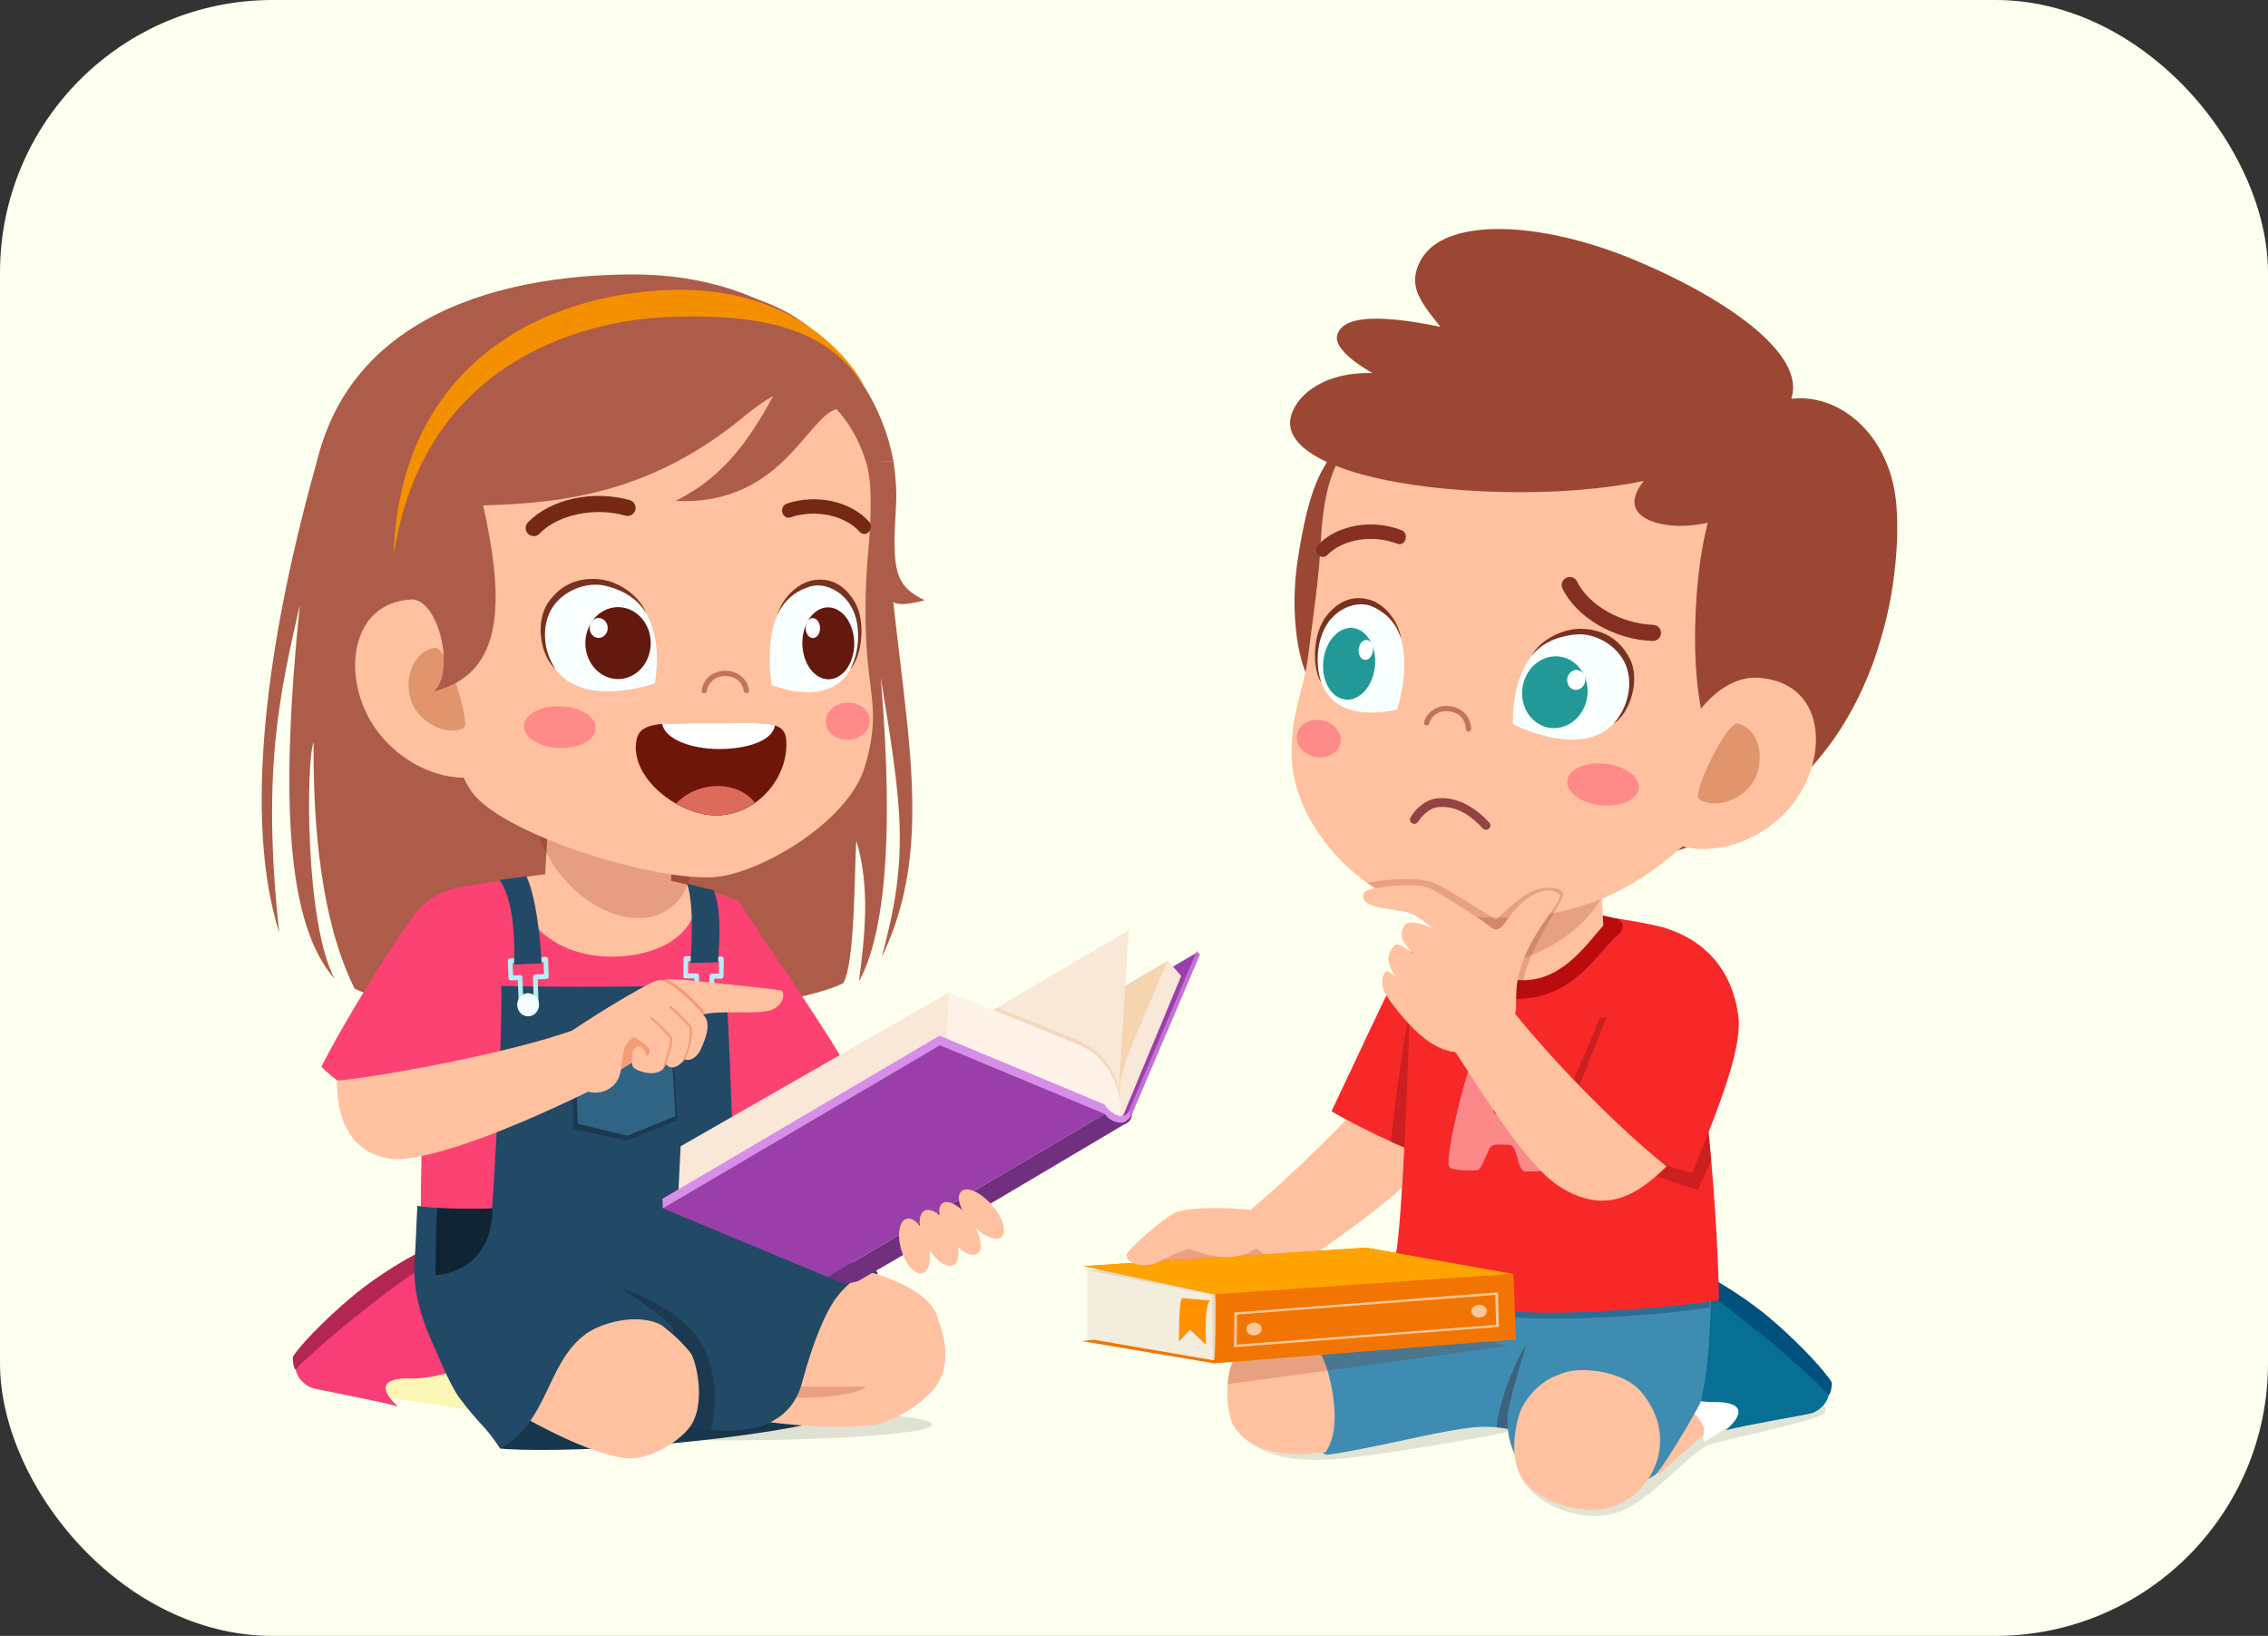<svg width="208" height="150" viewBox="0 0 208 150" fill="none" xmlns="http://www.w3.org/2000/svg">
<rect x="0" y="0" width="208" height="150" fill="#333333" stroke="none"/>
<rect width="208" height="150" rx="25" fill="#FDFFEF"/>
<path d="M80.862 87.757C86.66 75.73 81.829 63.561 80.954 43.022L29.535 40.668C24.153 59.147 22.392 75.416 25.607 85.504C23.96 70.466 25.736 63.328 27.496 55.454C25.703 73.162 26.247 84.732 30.689 89.752C27.962 84.676 28.067 69.821 28.758 68.053C28.731 73.104 28.934 83.446 32.518 90.645C42.373 95.465 71.364 93.15 77.322 90.159C78.43 88.464 78.357 79.546 78.532 77.08C79.811 81.322 79.33 85.667 78.779 89.99C80.899 86.143 82.116 77.916 80.773 62.103C82.756 74.317 83.396 78.43 80.862 87.757Z" fill="#AD5C49"/>
<path opacity="0.12" d="M47.457 130.625C47.457 131.424 55.971 132.071 66.473 132.071C76.976 132.071 85.49 131.424 85.49 130.625C85.49 129.826 76.976 129.179 66.473 129.179C55.971 129.179 47.457 129.826 47.457 130.625Z" fill="black"/>
<path d="M45.867 132.821C47.278 132.983 53.24 133.154 62.312 132.278C71.383 131.402 78.662 129.911 78.568 128.949C78.474 127.986 62.198 124.848 53.126 125.724C44.055 126.6 45.603 131.604 45.867 132.821Z" fill="#16374C"/>
<path d="M77.167 96.996C74.94 98.639 69.673 101.578 67.257 103.129C63.618 98.22 60.922 94.055 60.893 93.609C60.591 88.973 67.195 82.84 67.611 82.405C69.709 85.779 74.523 92.531 77.167 96.996Z" fill="#FC4273"/>
<path d="M38.96 117.506C38.705 117.454 36.292 126.878 36.59 126.981C39.188 127.884 44.557 129.256 46.073 129.75L48.66 119.685C45.963 119.202 40.807 117.888 38.96 117.506Z" fill="#FFC19F"/>
<path d="M37.292 116.435C37.137 116.398 32.901 127.768 33.094 127.789C34.985 127.994 41.645 129.086 43.243 129.286C43.299 128.757 42.597 128.425 42.621 127.543C42.66 126.073 43.949 123.941 44.41 121.942C45.121 118.856 44.351 118.082 44.351 118.082L37.292 116.435Z" fill="#FCF6B4"/>
<path d="M28.714 127.288C29.281 127.455 34.671 128.446 36.486 128.959C33.801 126.449 36.653 126.369 37.592 126.394C39.525 126.446 42.277 125.745 43.718 124.574C45.011 123.523 45.695 122.091 45.032 120.476C43.99 118.933 41.94 116.444 40.767 114.74C40.767 114.74 29.76 119.434 27.112 124.842C26.869 126.107 27.918 127.053 28.714 127.288Z" fill="#F93D77"/>
<path d="M41.191 115.312C40.964 114.954 40.698 114.477 40.374 114.27C39.756 113.875 35.507 116.282 32.66 118.588C30.889 120.022 28.037 122.679 26.888 124.352C26.797 124.483 26.893 125.439 27.101 125.57C28.954 123.648 32.59 120.719 33.913 119.704C35.506 118.48 39.171 115.496 41.191 115.312Z" fill="#B22651"/>
<path d="M60.112 121.378C60.119 122.205 59.794 128.073 59.91 128.811C67.646 129.89 73.747 131.322 79.879 130.671C81.883 130.459 84.574 128.73 85.704 127.28C87.667 124.763 86.25 121.213 85.63 120.348C83.743 120.756 65.266 120.947 60.112 121.378Z" fill="#FFC19F"/>
<path opacity="0.19" d="M70.663 126.756C70.663 127.465 70.451 127.961 72.095 128.094C75.38 128.361 79.424 127.732 79.424 127.022C79.424 126.312 78.056 126.006 76.407 126.006C74.758 126.006 70.663 126.045 70.663 126.756Z" fill="#7F1703"/>
<path d="M72.281 127.103C74.045 127.183 76.423 127.183 80.435 127.119C84.6 127.052 86.086 124.456 86.086 121.51C86.086 118.564 81.131 116.924 78.624 116.343C74.458 116.343 72.281 124.156 72.281 127.103Z" fill="#FFC19F"/>
<path d="M47.36 112.593C47.337 118.402 48.472 122.91 48.779 125.726C54.634 126.377 56.752 129.126 61.821 130.453C67.59 131.964 72.361 131.257 73.553 126.79C74.582 122.938 75.815 120.017 76.91 118.72C77.721 117.759 78.682 116.836 79.962 116.709C80.01 116.725 80.417 116.827 80.492 116.846C80.496 116.62 80.309 116.45 80.083 116.37C77.003 115.273 69.773 113.405 66.324 112.314C66.188 112.271 54.051 112.893 47.36 112.593Z" fill="#224966"/>
<path d="M38.628 114.814C44.292 116.06 65.444 112.485 67.798 110.556C67.725 109.098 67.195 100.601 67.14 98.637C67.011 94.082 67.487 86.952 67.444 82.517C66.709 82.065 61.876 80.603 57.728 80.147C53.849 79.721 47.2 80.428 41.7 81.456C39.119 89.455 38.413 104.102 38.628 114.814Z" fill="#FC4273"/>
<path d="M38.278 110.571C38.168 112.515 38.143 113.943 38.014 115.863C43.678 117.108 66.666 114.48 68.067 110.392C67.846 110.204 67.677 109.018 67.545 107.464C60.354 110.078 43.927 111.459 38.278 110.571Z" fill="#224966"/>
<path opacity="0.19" d="M44.255 94.673H35.617V103.672H44.255V94.673Z" fill="#4C0116"/>
<path d="M38.482 83.308C39.181 82.511 40.234 81.867 41.701 81.456C44.973 82.365 45.713 93.595 44.32 96.73C43.29 98.314 42.327 100.365 39.61 103.435C37.389 102.869 31.721 100.205 29.48 97.803C31.526 93.697 36.723 85.314 38.482 83.308Z" fill="#FC4273"/>
<path d="M47.798 81.475C47.808 81.042 47.963 80.823 48.095 80.421C52.892 79.673 57.702 79.665 63.582 81.26C63.841 81.768 63.879 82.254 63.875 82.448C63.8 85.794 60.236 87.812 55.763 87.712C51.289 87.613 47.723 84.82 47.798 81.475Z" fill="#FFC19F"/>
<path d="M50.429 72.723L49.884 82.105C49.75 84.13 52.188 85.941 55.373 86.15C58.559 86.359 61.288 84.888 61.421 82.861L61.971 73.389L50.429 72.723Z" fill="#FFC19F"/>
<path d="M67.613 113.152C64.888 113.908 48.374 113.253 44.965 113.194C44.965 113.194 46.033 98.543 45.983 90.398C50.291 90.531 62.477 90.503 66.538 90.244C66.973 95.061 67.14 105.781 67.613 113.152Z" fill="#224966"/>
<path d="M47.578 92.273L47.492 89.873L46.856 89.898C46.739 89.903 46.637 89.803 46.633 89.679L46.576 88.109C46.572 87.984 46.666 87.877 46.783 87.872L50.044 87.741C50.162 87.737 50.263 87.836 50.268 87.961L50.324 89.531C50.329 89.656 50.234 89.763 50.117 89.768L49.316 89.8L49.401 92.201C49.406 92.325 49.312 92.433 49.194 92.437L47.802 92.493C47.684 92.498 47.582 92.398 47.578 92.273ZM48.876 89.589C48.872 89.465 48.966 89.357 49.084 89.352L49.885 89.32L49.845 88.206L47.016 88.319L47.055 89.433L47.691 89.408C47.809 89.403 47.91 89.503 47.915 89.627L48.001 92.028L48.962 91.989L48.876 89.589Z" fill="#BAEBF4"/>
<path d="M49.667 88.336C49.676 88.081 49.393 82.7 48.276 80.344L45.822 80.686C47.459 83.086 47.145 88.167 47.136 88.437L49.667 88.336Z" fill="#224966"/>
<path d="M49.426 92.258C49.36 92.839 48.861 93.254 48.312 93.183C47.763 93.113 47.372 92.585 47.439 92.003C47.506 91.421 48.005 91.007 48.554 91.077C49.103 91.148 49.493 91.676 49.426 92.258Z" fill="#F0FCFF"/>
<path d="M65.253 92.358L63.86 92.345C63.742 92.343 63.646 92.239 63.648 92.114L63.68 89.712L62.879 89.704C62.761 89.703 62.664 89.598 62.666 89.473L62.687 87.902C62.689 87.777 62.789 87.675 62.906 87.676L66.169 87.708C66.287 87.709 66.383 87.813 66.382 87.939L66.36 89.51C66.359 89.635 66.259 89.737 66.141 89.736L65.505 89.73L65.472 92.132C65.471 92.256 65.371 92.359 65.253 92.358ZM64.082 91.889L65.044 91.899L65.076 89.497C65.077 89.372 65.177 89.27 65.295 89.271L65.932 89.277L65.947 88.162L63.116 88.135L63.101 89.25L63.902 89.257C64.02 89.258 64.117 89.363 64.115 89.487L64.082 91.889Z" fill="#BAEBF4"/>
<path d="M63.326 88.314C63.3 88.06 63.791 83.392 63.018 81.046L65.459 81.64C66.351 83.713 65.83 87.96 65.858 88.229L63.326 88.314Z" fill="#224966"/>
<path d="M63.567 92.03C63.672 92.606 64.197 92.982 64.74 92.872C65.283 92.761 65.638 92.206 65.533 91.63C65.428 91.054 64.903 90.678 64.361 90.789C63.817 90.899 63.462 91.455 63.567 92.03Z" fill="#F0FCFF"/>
<path opacity="0.21" d="M52.628 103.559L57.52 104.578L62.118 102.69L61.635 95.17L52.32 95.608L52.628 103.559Z" fill="black"/>
<path d="M52.993 103.033L57.54 104.129L61.944 102.347L61.525 95.287L52.713 95.78L52.993 103.033Z" fill="#306484"/>
<path opacity="0.19" d="M61.436 83.279C58.67 85.32 54.063 83.789 51.146 79.859C48.23 75.929 48.108 71.089 50.875 69.048C53.641 67.007 58.248 68.538 61.165 72.468C64.081 76.398 64.203 81.239 61.436 83.279Z" fill="#820303"/>
<path opacity="0.2" d="M54.624 127.473C54.624 130.839 56.525 130.1 59.468 130.1C61.239 130.221 64.077 130.967 65.205 131.128C65.817 128.622 65.714 125.22 64.022 122.723C62.679 120.741 59.775 119.069 56.766 118.029C53.985 117.067 54.624 124.107 54.624 127.473Z" fill="#020000"/>
<path d="M50.945 125.551C51.995 122.846 55.822 119.854 58.178 119.854C59.44 120.556 61.866 122.157 63.337 124.065C63.841 124.718 64.863 128.903 63.151 130.993C61.987 132.415 59.357 133.934 57.355 133.696C53.279 133.212 46.24 129.098 43.305 126.944C43.254 126.615 46.813 126.081 50.945 125.551Z" fill="#FFC19F"/>
<path d="M38.015 115.863C37.796 119.469 39.568 122.879 40.078 124.089C40.507 125.109 41.459 127.263 42.086 128.107C44.049 130.75 44.407 130.593 45.868 132.821C50.338 130.336 50.08 125.022 53.693 122.339C54.954 121.403 57.576 120.629 59.651 121.125C60.672 121.37 61.337 121.876 61.738 122.214C61.742 121.988 61.641 121.57 61.459 121.416C59.534 119.786 56.093 117.376 54.893 116.924C51.454 115.628 45.707 114.169 38.015 115.863Z" fill="#224966"/>
<path d="M55.332 99.415C55.747 99.208 53.425 94.148 52.989 94.309C46.483 96.731 33.123 98.983 30.911 99.076C30.851 104.573 33.843 106.133 36.168 106.27C39.1 106.444 46.318 103.92 55.332 99.415Z" fill="#FFC19F"/>
<path d="M62.158 110.488L62.42 105.104L87.043 91.004L86.782 96.389L62.158 110.488Z" fill="#F9E7D7"/>
<path d="M81.894 115.091L103.333 102.461L109.773 87.338L88.335 99.968L81.894 115.091Z" fill="#9A3FAA"/>
<path d="M81.269 114.322L102.708 101.692L107.1 88.078L85.661 100.714L81.269 114.322Z" fill="#F4D5B0"/>
<path d="M102.522 101.615L103.506 85.292L84.621 96.418L83.822 112.818L102.522 101.615Z" fill="#F9E7D7"/>
<path d="M102.625 100.206C102.553 100.919 102.537 102.267 102.561 102.558L103.025 102.236L108.327 89.489L107.098 88.077C107.098 88.077 104.165 94.836 103.222 97.335C103.061 97.767 102.735 99.125 102.625 100.206Z" fill="#F9E7D7"/>
<path d="M103.608 102.653L103.566 101.778L109.768 87.199L110.047 87.53L103.608 102.653Z" fill="#C470D6"/>
<path opacity="0.11" d="M99.518 95.711C98.076 95.013 94.031 93.457 91.413 92.408L85.133 96.108L86.183 97.197L100.488 103L102.708 101.692C103.044 99.104 101.218 96.533 99.518 95.711Z" fill="#D85309"/>
<path d="M102.785 102.477C102.785 102.477 102.892 101.201 102.531 100.019C101.978 98.207 100.768 96.626 99.371 96.005C96.317 94.646 87.043 91.004 87.043 91.004L86.781 96.388L100.86 102.099C101.028 102.167 102.774 102.706 102.785 102.477Z" fill="#FFF2E9"/>
<path d="M103.565 101.778C103.475 102.032 103.316 102.29 102.91 102.327C102.332 102.381 101.536 101.724 101.279 101.261L100.574 101.809L101.236 103.83L103.627 102.616L103.565 101.778Z" fill="#D78EE8"/>
<path d="M103.853 102.07C103.771 102.425 103.291 102.859 102.948 102.927C102.374 103.041 101.583 102.603 101.326 102.14L75.906 117.094C76.367 117.272 76.841 117.548 77.466 117.636C77.9 117.697 78.564 117.546 78.821 117.398C84.423 114.188 99.709 105.115 102.999 103.16C103.717 102.845 103.756 102.577 103.853 102.07Z" fill="#712F7F"/>
<path d="M101.325 102.139L101.28 101.26L86.166 94.965L60.752 109.919L60.791 110.797L101.325 102.139Z" fill="#D78EE8"/>
<path d="M75.905 117.093L101.325 102.139L86.205 95.842L60.791 110.797L75.905 117.093Z" fill="#9A3FAA"/>
<path d="M28.535 45.778C27.259 60.477 33.348 71.617 49.335 72.838C63.917 73.952 82.488 60.643 80.953 43.022C80.101 33.238 71.615 25.027 57.644 25.163C42.773 25.307 29.825 30.93 28.535 45.778Z" fill="#AD5C49"/>
<path d="M79.238 42.323H81.944C82.142 43.682 82.257 45.042 82.176 46.344C81.812 52.19 81.995 53.7 84.809 55.044C81.712 55.839 81.662 55.212 80.777 53.719C79.753 51.993 79.944 44.121 79.388 42.587C79.367 42.532 79.289 42.408 79.238 42.323Z" fill="#AD5C49"/>
<path d="M37.052 44.35C36.42 46.578 39.952 68.932 43.57 72.985C46.86 76.671 59.478 80.658 65.269 80.443C69.366 80.29 77.73 75.491 79.29 70.374C80.622 66.004 79.888 64.106 79.564 60.518C79.185 56.308 79.454 52.466 79.627 50.555C79.88 47.759 80.052 44.302 79.416 42.317C76.428 32.989 67.319 32.886 56.741 32.918C46.845 32.947 39.342 36.282 37.052 44.35Z" fill="#FFC19F"/>
<path d="M70.763 62.796C70.763 62.796 76.079 65.105 78.058 61.228C80.47 56.504 76.673 52.811 74.24 53.552C71.99 54.239 69.966 56.964 70.763 62.796Z" fill="#F9FEFF"/>
<path d="M78.399 55.217C77.402 53.513 76.078 52.984 74.65 53.191C73.19 53.403 71.723 54.85 71.318 56.336C72.089 54.661 73.438 54.041 74.28 53.784C75.619 53.373 77.39 54.199 78.198 55.877C78.918 57.37 78.879 59.617 77.993 61.351C79.048 60.169 79.438 56.992 78.399 55.217Z" fill="#773220"/>
<path d="M73.742 57.782C73.272 59.477 73.886 61.391 75.113 62.056C76.34 62.722 77.716 61.888 78.186 60.192C78.656 58.497 78.042 56.583 76.815 55.918C75.587 55.252 74.212 56.087 73.742 57.782Z" fill="#63190D"/>
<path d="M73.93 57.257C73.8 57.727 73.97 58.258 74.311 58.443C74.652 58.627 75.033 58.395 75.164 57.925C75.294 57.455 75.124 56.924 74.783 56.739C74.443 56.555 74.061 56.786 73.93 57.257Z" fill="#FEFFFE"/>
<path d="M60.069 62.649C60.069 62.649 53.418 65.054 50.846 61.214C47.714 56.535 52.425 52.772 55.504 53.469C58.354 54.114 60.958 56.803 60.069 62.649Z" fill="#F9FEFF"/>
<path d="M50.3 55.21C51.522 53.488 53.18 52.934 54.983 53.116C56.827 53.301 58.704 54.721 59.243 56.199C58.239 54.538 56.526 53.943 55.461 53.702C53.765 53.316 51.55 54.173 50.565 55.866C49.688 57.373 49.781 59.619 50.931 61.336C49.58 60.174 49.025 57.004 50.3 55.21Z" fill="#773220"/>
<path d="M53.888 57.775C53.288 59.473 54.054 61.384 55.597 62.043C57.141 62.701 58.877 61.86 59.476 60.162C60.075 58.464 59.309 56.553 57.767 55.894C56.223 55.235 54.486 56.077 53.888 57.775Z" fill="#63190D"/>
<path d="M54.127 57.248C53.961 57.719 54.173 58.249 54.601 58.432C55.029 58.615 55.511 58.382 55.678 57.91C55.844 57.44 55.631 56.909 55.203 56.726C54.775 56.543 54.293 56.777 54.127 57.248Z" fill="#FEFFFE"/>
<path d="M33.349 64.829C35.347 69.632 40.646 72.085 44.233 71.089C47.819 70.093 45.308 55.343 38.538 54.972C32.9 54.662 31.47 60.313 33.349 64.829Z" fill="#FFC19F"/>
<path d="M37.638 64.058C38.215 66.124 40.83 67.576 42.536 66.749C43.201 66.427 41.013 59.245 39.901 59.397C38.022 59.654 37.06 61.991 37.638 64.058Z" fill="#E0956C"/>
<path d="M58.394 67.767C58.791 65.986 61.411 66.386 65.044 66.36C65.234 66.359 65.973 66.36 66.164 66.361C69.796 66.397 71.925 65.945 72.095 67.767C72.402 71.058 69.684 74.555 66 74.76C62.329 74.964 57.615 71.267 58.394 67.767Z" fill="#701608"/>
<path d="M69.216 73.599C68.289 74.249 67.205 74.692 65.999 74.759C64.699 74.832 63.276 74.398 62.004 73.674C62.998 72.616 64.519 72.037 65.953 72.07C67.262 72.1 68.497 72.641 69.216 73.599Z" fill="#DD6B5B"/>
<path d="M60.737 66.422L60.721 66.343C60.721 66.343 65.067 66.302 66.579 66.316C67.964 66.329 70.271 66.209 71.069 66.519L71.053 66.599C70.772 67.9 68.619 68.681 65.933 68.678C63.249 68.674 61.018 67.725 60.737 66.422Z" fill="white"/>
<path d="M48.05 66.558C48.012 67.616 49.457 68.525 51.277 68.588C53.095 68.652 54.601 67.845 54.638 66.787C54.675 65.729 53.23 64.82 51.411 64.757C49.591 64.693 48.087 65.499 48.05 66.558Z" fill="#FF8A8A"/>
<path d="M75.73 66.258C75.79 67.198 76.744 67.902 77.86 67.83C78.975 67.759 79.831 66.94 79.771 66C79.71 65.061 78.757 64.356 77.641 64.428C76.525 64.499 75.669 65.319 75.73 66.258Z" fill="#FF8A8A"/>
<path d="M64.582 63.581C64.699 63.581 64.801 63.496 64.821 63.378C64.958 62.536 65.623 61.99 66.516 61.987C67.414 61.985 68.099 62.537 68.219 63.362C68.239 63.494 68.363 63.586 68.495 63.567C68.627 63.547 68.719 63.424 68.7 63.292C68.545 62.236 67.646 61.499 66.515 61.503C65.39 61.506 64.516 62.228 64.341 63.3C64.32 63.432 64.41 63.556 64.542 63.578L64.582 63.581Z" fill="#C4735B"/>
<path d="M37.958 54.972C36.977 54.377 34.463 44.195 32.777 43.57C39.448 42.099 35.623 32.086 44.388 28.389C58.72 23.454 69.131 26.689 72.782 28.99C78.066 32.32 81.078 37.447 81.944 42.323L79.924 42.345C79.085 38.907 78.388 37.55 77.148 37.474C74.268 37.296 72.163 46.425 61.964 45.93C66.154 43.831 68.501 40.744 70.911 36.313C70.096 36.768 69.275 37.325 68.457 38.009C59.846 45.207 51.706 46.13 44.315 46.344C46.206 54.958 46.377 61.771 39.759 63.399C41.693 61.942 40.447 55.408 37.958 54.972Z" fill="#AD5C49"/>
<path d="M49.006 49.153C49.182 49.139 49.354 49.063 49.484 48.926C51.157 47.187 54.536 46.477 57.35 47.281C57.74 47.394 58.152 47.167 58.266 46.773C58.379 46.381 58.151 45.972 57.758 45.859C54.4 44.902 50.468 45.762 48.413 47.906C48.13 48.201 48.14 48.668 48.436 48.95C48.594 49.102 48.803 49.169 49.006 49.153Z" fill="#752912"/>
<path d="M79.232 48.962C79.396 48.973 79.564 48.909 79.691 48.771C79.928 48.513 79.933 48.095 79.704 47.837C78.032 45.959 74.857 45.262 72.154 46.177C71.837 46.285 71.656 46.655 71.749 47.003C71.843 47.353 72.176 47.549 72.492 47.44C74.757 46.67 77.488 47.241 78.846 48.769C78.952 48.889 79.09 48.953 79.232 48.962Z" fill="#752912"/>
<path d="M36.1 50.92C36.573 34.637 48.133 27.395 60.595 26.623C71.423 25.953 77.117 31.57 79.338 35.445C76.754 31.851 73.249 28.573 61.27 29.065C53.441 29.387 38.807 33.137 36.1 50.92Z" fill="#F49000"/>
<path opacity="0.5" d="M40.108 110.749C39.932 112.652 40.035 114.694 39.914 116.92C43.409 116.653 45.2 114.053 45.159 110.794C43.589 110.871 41.082 110.806 40.108 110.749Z" fill="black"/>
<path d="M89.044 111.885C88.155 110.616 86.984 109.925 86.428 110.344C85.872 110.763 86.142 112.131 87.03 113.401C87.919 114.671 89.09 115.361 89.647 114.943C90.202 114.524 89.933 113.155 89.044 111.885Z" fill="#FFC19F"/>
<path d="M90.885 110.402C89.85 109.262 88.618 108.75 88.135 109.259C87.651 109.768 88.097 111.105 89.132 112.245C90.167 113.384 91.398 113.896 91.882 113.387C92.366 112.879 91.919 111.542 90.885 110.402Z" fill="#FFC19F"/>
<path d="M87.295 112.868C86.555 111.496 85.431 110.667 84.784 111.018C84.137 111.369 84.212 112.765 84.952 114.138C85.691 115.511 86.816 116.339 87.463 115.988C88.11 115.637 88.035 114.24 87.295 112.868Z" fill="#FFC19F"/>
<path d="M85.113 113.983C84.728 112.601 83.862 111.599 83.178 111.747C82.494 111.895 82.251 113.135 82.636 114.518C83.021 115.9 83.886 116.902 84.57 116.754C85.254 116.606 85.497 115.366 85.113 113.983Z" fill="#FFC19F"/>
<path d="M128.565 96.949C124.728 101.691 118.508 107.849 113.52 111.909C112.766 112.522 117.201 115.956 117.69 116.967C123.949 112.737 129.08 109.062 131.367 105.911C133.994 102.292 131.218 99.623 128.565 96.949Z" fill="#FFC19F"/>
<path d="M120.002 114.194C119.877 116.279 117.282 119.255 112.901 118.994C108.521 118.733 105.072 116.831 105.197 114.746C105.322 112.661 108.974 111.182 113.354 111.443C117.735 111.704 120.127 112.108 120.002 114.194Z" fill="#FFC19F"/>
<path opacity="0.19" d="M116.654 116.466C116.563 117.98 113.911 119.054 110.73 118.864C107.549 118.675 105.045 117.294 105.135 115.78C105.226 114.265 107.878 113.192 111.059 113.381C114.24 113.571 116.744 114.952 116.654 116.466Z" fill="#931100"/>
<path d="M127.832 89.906C128.289 89.031 129.282 87.104 129.725 87.149C133.002 87.481 137.688 91.405 138.296 94.606C138.743 96.96 136.027 101.075 132.493 106.562C129.06 105.67 123.192 102.569 122.113 101.894C124.061 97.827 126.685 92.105 127.832 89.906Z" fill="#F72828"/>
<path opacity="0.11" d="M139.247 134.076C139.119 137.128 144.156 139.841 148.073 138.756C151.148 137.905 154.496 133.618 156.586 132.534C157.346 132.139 167.12 130.224 167.358 129.53C168.202 127.07 156.963 124.709 155.855 124.497C154.433 124.226 139.408 130.198 139.247 134.076Z" fill="black"/>
<path opacity="0.11" d="M114.203 131.787C116.205 134.099 120.522 134.095 124.554 133.582C128.851 133.036 139.348 131.311 142.184 130.368C142.997 130.098 141.26 122.143 141.363 121.417C141.729 118.843 133.382 122.403 132.252 122.403C130.805 122.403 112.57 129.902 114.203 131.787Z" fill="black"/>
<path d="M153.162 121.07C153.368 120.911 159.677 128.33 159.454 128.553C157.514 130.499 153.29 134.077 152.145 135.183L145.398 127.264C147.611 125.652 151.67 122.22 153.162 121.07Z" fill="#FFC19F"/>
<path d="M156.02 118.243C156.144 118.142 163.096 128.108 162.931 128.212C161.322 129.222 157.664 131.325 156.314 132.202C156.032 131.751 156.516 131.34 156.107 130.556C155.427 129.253 153.332 127.898 152.04 126.303C150.044 123.839 150.397 122.806 150.397 122.806L156.02 118.243Z" fill="white"/>
<path d="M166.083 129.599C165.513 129.757 160.108 130.658 158.284 131.14C161.012 128.676 158.162 128.548 157.221 128.557C155.289 128.576 152.548 127.829 151.127 126.634C149.851 125.562 149.192 124.119 149.882 122.515C150.95 120.99 153.042 118.536 154.243 116.852C154.243 116.852 165.169 121.729 167.726 127.181C167.947 128.449 166.883 129.378 166.083 129.599Z" fill="#066F93"/>
<path d="M153.811 117.416C154.043 117.062 154.317 116.59 154.645 116.388C155.269 116.004 159.478 118.482 162.285 120.834C164.032 122.298 166.839 125.002 167.959 126.694C168.048 126.827 167.934 127.78 167.725 127.908C165.906 125.955 162.319 122.966 161.013 121.929C159.441 120.679 155.828 117.634 153.811 117.416Z" fill="#00517E"/>
<path d="M127.296 131.607C126.413 132.005 121.615 133.436 118.629 133.328C116.166 133.239 114.045 132.386 113.099 130.666C112.405 129.405 112.408 126.348 112.956 125.074C114.075 122.472 117.97 121.162 120.559 120.638C124.831 120.756 127.381 128.585 127.296 131.607Z" fill="#FFC19F"/>
<path d="M142.23 116.959C142.523 119.364 142.06 130.97 141.866 132.011C137.861 130.558 135.815 130.776 134.46 130.957C131.108 131.407 125.821 132.823 121.771 133.387C121.626 133.407 121.377 133.292 121.314 133.181C121.4 133.166 121.519 133.158 121.583 133.14C122.545 131.739 122.73 129.287 121.787 125.797C121.037 123.022 119.017 121.565 117.73 121.531C117.683 121.551 117.285 121.686 117.213 121.711C117.191 121.48 117.364 121.293 117.582 121.194C120.566 119.839 126.549 116.973 130.65 116.32C130.791 116.299 136.745 116.839 142.23 116.959Z" fill="#3F8CB2"/>
<path d="M156.917 118.616C156.893 121.134 156.669 126.324 155.941 128.429C154.077 128.429 136.934 123.425 136.934 121.402C136.934 119.379 156.932 117.124 156.917 118.616Z" fill="#3F8CB2"/>
<path opacity="0.22" d="M131.96 106.446C130.775 106.054 128.721 105.169 127.561 104.707C128.192 98.924 129.065 92.681 129.698 91.894C130.242 91.217 131.033 101.6 131.96 106.446Z" fill="#330202"/>
<path opacity="0.3" d="M146.002 116.327C139.898 116.337 135.65 116.631 129.594 116.233C128.841 116.661 127.675 117.063 127.854 116.975C130.926 117.146 132.823 119.943 137.551 120.64C142.478 121.367 152.796 120.533 156.817 119.892C156.8 118.945 157.005 117.462 156.971 116.327H146.002V116.327Z" fill="#00284C"/>
<path d="M152.699 85.085C151.398 84.66 143.432 83.177 137.727 83.518C131.649 83.881 129.375 86.434 129.362 87.561C129.246 98.674 128.511 112.546 128.026 114.966C127.878 115.705 126.415 116.047 127.063 117.257C127.269 117.209 128.206 116.915 128.386 116.83C131.457 116.996 132.809 119.431 137.536 120.116C142.463 120.831 153.635 119.851 157.656 119.216C157.485 110.218 156.102 91.096 152.699 85.085Z" fill="#F72828"/>
<path opacity="0.45" d="M132.968 107.031C132.882 106.924 132.838 106.795 132.838 106.643C132.84 106.134 132.937 105.369 133.127 104.349C133.317 103.329 133.55 102.269 133.824 101.169C134.099 100.07 134.388 99.04 134.69 98.079C134.992 97.119 135.248 96.442 135.468 96.054C135.554 95.903 135.801 95.77 136.208 95.655C136.615 95.539 137.064 95.462 137.555 95.423C138.045 95.385 138.517 95.395 138.968 95.453C139.419 95.511 139.734 95.633 139.908 95.828C140.164 96.112 140.452 96.743 140.783 97.71C141.114 98.676 141.435 99.727 141.747 100.864C142.057 102.001 142.335 103.091 142.578 104.135C142.822 105.178 142.983 105.916 143.061 106.348C143.114 106.663 143.09 106.882 142.991 107.003C142.89 107.125 142.72 107.207 142.479 107.25C142.071 107.322 141.565 107.371 140.961 107.4C140.357 107.428 139.98 107.431 139.828 107.407C139.768 107.395 139.714 107.371 139.663 107.333C139.501 107.214 139.347 106.881 139.205 106.329C139.063 105.778 138.921 105.399 138.778 105.192C138.693 105.07 138.579 104.996 138.436 104.973L137.3 104.945C136.944 104.949 136.71 105.079 136.598 105.334C136.452 105.662 136.286 106.026 136.101 106.427C135.916 106.828 135.781 107.075 135.696 107.168C135.654 107.225 135.59 107.263 135.506 107.283C135.316 107.327 134.869 107.33 134.165 107.294C133.46 107.256 133.061 107.169 132.968 107.031ZM137.617 100.171C137.461 100.352 137.302 100.658 137.142 101.087C136.981 101.518 136.921 101.801 136.96 101.938C137.024 102.17 137.32 102.279 137.849 102.265C138.379 102.251 138.67 102.11 138.722 101.844C138.753 101.681 138.624 101.308 138.332 100.723C138.041 100.138 137.803 99.954 137.617 100.171Z" fill="white"/>
<path d="M139.588 91.587C136.429 91.807 133.468 88.396 134.033 84.492C137.869 82.708 144.281 83.144 148.441 84.287C149.02 84.677 148.968 85.268 148.215 85.893C146.427 87.375 144.599 91.238 139.588 91.587Z" fill="#BA0C0C"/>
<path d="M134.406 76.817L134.934 85.912C135.114 88.01 137.006 90.057 140.058 89.868C143.52 89.653 145.638 86.406 147.039 84.867L146.651 75.912L134.406 76.817Z" fill="#FFC19F"/>
<path opacity="0.19" d="M147.241 78.28C148.575 80.709 146.246 84.54 142.038 86.838C137.831 89.135 133.339 89.029 132.005 86.6C130.671 84.17 133 80.339 137.207 78.041C141.415 75.744 145.907 75.85 147.241 78.28Z" fill="#7F1703"/>
<path opacity="0.3" d="M140.701 122.816C139.564 122.674 137.255 129.156 137.26 130.883C137.993 130.953 138.867 131.114 139.888 131.39C140.266 128.575 141.354 122.897 140.701 122.816Z" fill="#3A0303"/>
<path d="M153.257 122.638C155.76 124.46 156.525 127.437 155.947 128.598C155.145 130.211 152.59 134.408 151.886 135.167C151.661 135.41 148.329 137.33 144.565 137.044C139.628 136.67 137.99 132.574 138.28 129.649C138.386 128.58 139.741 123.964 140.056 123.061C140.367 122.172 147.804 118.669 153.257 122.638Z" fill="#3F8CB2"/>
<path d="M143.62 125.816C142.432 126.164 140.842 126.846 139.637 128.954C139.123 129.853 138.112 133.792 139.823 135.881C140.987 137.304 143.818 138.682 146.783 138.393C150.87 137.994 154.551 132.415 150.49 127.594C148.97 125.79 145.323 125.318 143.62 125.816Z" fill="#FFC19F"/>
<path opacity="0.22" d="M155.156 94.47C152.345 92.969 148.322 92.941 146.647 93.378C146.696 93.674 143.725 100.277 142.436 103.448C143.767 104.6 152.801 108.437 155.719 109.074C156.034 108.411 156.467 107.448 156.948 106.336C156.539 101.669 155.982 98.533 155.156 94.47Z" fill="#330202"/>
<path d="M148.839 89.971C149.386 88.977 151.305 84.87 152.576 85.053C156.381 86.178 158.831 88.942 159.411 93.056C159.781 95.674 158.316 99.966 155.189 107.551C151.096 106.619 144.515 102.919 143.6 102.49C145.745 97.619 147.464 92.469 148.839 89.971Z" fill="#F72828"/>
<path d="M173.223 55.61C169.589 73.362 155.831 79.675 144.325 79.099C129.719 78.368 117.085 61.663 121.068 44.428C123.279 34.858 132.819 27.904 146.635 29.98C161.339 32.188 176.163 41.246 173.223 55.61Z" fill="#9B4734"/>
<path d="M130.635 44.331C130.608 45.876 124.31 64.413 121.904 64.075C119.498 63.738 118.049 57.511 119.036 51.196C120.014 44.943 121.338 40.657 125.582 39.666C127.901 39.124 130.668 42.486 130.635 44.331Z" fill="#9B4734"/>
<path d="M164.323 50.364C164.625 52.747 158.439 74.073 154.223 77.697C149.334 81.901 143.755 85.143 132.748 83.856C124.893 82.939 118.898 75.785 118.495 69.932C118.209 65.762 119.531 63.494 119.957 60.265C120.532 55.906 120.792 53.891 120.979 51.873C121.217 49.303 121.069 44.429 123.298 41.331C126.936 36.278 136.019 34.353 146.489 35.854C156.284 37.257 163.229 41.735 164.323 50.364Z" fill="#FFC19F"/>
<path d="M155.949 51.326C154.798 59.477 155.588 69.651 159.069 70.036C161.505 70.305 168.738 66.946 171.643 60.668C173.443 56.774 174.285 50.537 173.915 46.252C173.298 39.09 167.584 35.303 163.001 36.867C159.687 37.998 156.769 45.513 155.949 51.326Z" fill="#9B4734"/>
<path d="M165.15 72.635C162.5 77.114 156.909 78.806 153.497 77.322C150.085 75.837 154.633 61.58 161.388 62.154C167.014 62.63 167.64 68.424 165.15 72.635Z" fill="#FFC19F"/>
<path d="M161.012 71.275C160.151 73.24 157.359 74.315 155.785 73.259C155.171 72.848 158.342 66.04 159.421 66.345C161.246 66.861 161.872 69.309 161.012 71.275Z" fill="#E0956C"/>
<path d="M125.858 34.208C123.613 32.907 122.367 31.646 122.638 30.714C123.107 29.102 125.944 28.699 132.107 29.968C129.907 27.305 129.224 26.007 130.236 23.974C132.271 19.884 141.179 20.15 150.126 23.928C158.757 27.573 166.139 32.869 164.106 36.957C167.068 37.79 166.267 40.234 166.593 41.484C165.348 43.047 163.547 44.717 160.349 46.51C155.787 49.068 150.835 48.457 150.02 46.613C149.708 45.907 150.003 45.025 150.757 44.1C147.164 44.842 142.644 45.229 137.733 45.11C126.096 44.828 118.277 42.201 118.313 38.775C118.333 36.93 120.714 34.074 125.858 34.208Z" fill="#9B4734"/>
<path d="M136.275 76.089C136.357 76.09 136.437 76.066 136.508 76.017C136.692 75.888 136.762 75.619 136.609 75.454C135.334 74.072 133.714 73.044 131.876 73.198C130.74 73.277 129.785 74.198 129.356 74.958C129.246 75.153 129.335 75.4 129.535 75.501C129.735 75.602 129.96 75.514 130.078 75.322C130.378 74.832 131.084 74.07 131.932 74.003C133.739 73.86 135.042 74.951 135.946 75.915C136.039 76.016 136.148 76.089 136.275 76.089Z" fill="#934341"/>
<path d="M150.295 72.276C150.183 73.33 148.626 74.029 146.815 73.839C145.006 73.649 143.627 72.642 143.739 71.589C143.85 70.536 145.408 69.836 147.218 70.026C149.028 70.216 150.406 71.224 150.295 72.276Z" fill="#FF8A8A"/>
<path d="M122.926 68.135C122.735 69.057 121.692 69.621 120.597 69.395C119.502 69.17 118.769 68.239 118.96 67.317C119.151 66.395 120.194 65.831 121.289 66.056C122.384 66.282 123.117 67.213 122.926 68.135Z" fill="#FF8A8A"/>
<path d="M134.637 67.075C134.522 67.059 134.432 66.961 134.43 66.841C134.411 65.988 133.828 65.355 132.945 65.228C132.056 65.101 131.301 65.553 131.066 66.353C131.027 66.481 130.892 66.555 130.764 66.518C130.635 66.48 130.562 66.346 130.6 66.218C130.901 65.193 131.894 64.589 133.013 64.749C134.127 64.909 134.891 65.745 134.915 66.831C134.917 66.965 134.811 67.075 134.678 67.078L134.637 67.075Z" fill="#C4735B"/>
<path d="M128.143 65.053C128.143 65.053 122.557 66.601 121.138 62.487C119.409 57.474 123.686 54.343 125.99 55.417C128.123 56.409 129.747 59.389 128.143 65.053Z" fill="#F9FEFF"/>
<path d="M121.642 56.487C122.867 54.939 124.252 54.598 125.637 55.002C127.054 55.414 128.304 57.051 128.497 58.579C127.969 56.813 126.719 56.011 125.922 55.64C124.652 55.048 122.784 55.619 121.748 57.168C120.827 58.547 120.551 60.777 121.186 62.617C120.307 61.301 120.365 58.1 121.642 56.487Z" fill="#773220"/>
<path d="M126.047 59.852C126.37 61.581 125.594 63.435 124.314 63.994C123.034 64.552 121.735 63.603 121.413 61.874C121.091 60.145 121.866 58.291 123.146 57.732C124.426 57.174 125.725 58.123 126.047 59.852Z" fill="#229996"/>
<path d="M125.906 59.312C125.995 59.792 125.78 60.307 125.425 60.461C125.07 60.616 124.709 60.353 124.62 59.873C124.53 59.393 124.746 58.879 125.101 58.724C125.456 58.569 125.816 58.833 125.906 59.312Z" fill="#FEFFFE"/>
<path d="M138.751 66.392C138.751 66.392 145.002 69.698 148.084 66.252C151.839 62.054 147.7 57.673 144.553 57.936C141.642 58.179 138.688 60.479 138.751 66.392Z" fill="#F9FEFF"/>
<path d="M149.465 60.384C148.496 58.509 146.931 57.73 145.12 57.66C143.268 57.587 141.211 58.732 140.471 60.121C141.696 58.615 143.476 58.264 144.565 58.173C146.298 58.026 148.371 59.183 149.11 60.997C149.767 62.61 149.362 64.821 147.983 66.362C149.484 65.399 150.476 62.337 149.465 60.384Z" fill="#773220"/>
<path d="M145.532 62.679C145.888 64.444 144.863 66.23 143.243 66.668C141.623 67.106 140.021 66.031 139.664 64.266C139.308 62.501 140.333 60.715 141.954 60.277C143.575 59.839 145.177 60.915 145.532 62.679Z" fill="#229996"/>
<path d="M145.37 62.124C145.469 62.614 145.185 63.11 144.735 63.231C144.285 63.352 143.841 63.054 143.742 62.564C143.643 62.075 143.928 61.579 144.378 61.457C144.827 61.337 145.272 61.635 145.37 62.124Z" fill="#FEFFFE"/>
<path d="M144.246 52.961C144.41 53.028 144.55 53.153 144.632 53.322C145.689 55.49 148.687 57.198 151.613 57.293C152.02 57.304 152.342 57.646 152.33 58.056C152.317 58.464 151.974 58.784 151.564 58.771C148.075 58.656 144.596 56.636 143.299 53.967C143.12 53.6 143.274 53.157 143.643 52.98C143.839 52.883 144.058 52.884 144.246 52.961Z" fill="#842F21"/>
<path d="M121.336 51.066C121.171 51.069 121.007 50.998 120.887 50.854C120.662 50.586 120.676 50.168 120.917 49.92C122.676 48.122 125.88 47.575 128.536 48.614C128.848 48.736 129.012 49.114 128.903 49.458C128.792 49.803 128.451 49.982 128.141 49.86C125.914 48.985 123.159 49.428 121.731 50.891C121.62 51.005 121.479 51.064 121.336 51.066Z" fill="#842F21"/>
<path opacity="0.19" d="M126.442 81.666C126.112 81.448 125.566 81.091 125.354 80.952C127.768 80.496 130.562 80.443 131.753 81.059C133.734 82.083 137.148 84.333 137.221 84.346C137.221 84.346 139.612 81.848 141.039 81.524C142.317 81.233 143.069 81.425 143.384 81.897C143.576 82.183 141.41 85.25 140.262 88.073C139.384 90.23 139.511 92.166 138.48 92.943C134.539 94.4 133.337 85.389 131.383 84.203C128.189 83.557 127.59 82.577 126.442 81.666Z" fill="#7F1703"/>
<path d="M126.889 89.394C127.074 88.959 127.233 88.945 128.02 89.583C127.442 88.71 126.946 87.851 127.787 86.783C128.143 86.331 128.704 86.819 129.561 87.406C129.04 86.671 128.022 85.954 128.861 84.792C129.198 84.325 130.561 84.755 131.429 85.133C130.862 84.749 129.883 83.823 129.118 83.657C127.245 83.251 124.388 83.214 125.136 81.791C125.362 81.361 130.099 80.806 131.281 81.505C132.971 82.504 133.693 82.927 135.883 84.392C136.703 84.94 137.222 85.852 138.077 84.543C139.381 82.543 141.596 80.898 143.021 81.994C143.594 82.434 140.267 85.411 139.32 89.233C138.759 91.497 139.392 92.398 138.657 93.701C137.545 95.671 135.037 96.575 133.798 96.504C132.473 96.427 130.624 95.877 127.897 92.329C126.967 91.118 126.49 90.329 126.889 89.394Z" fill="#FFC19F"/>
<path d="M152.836 106.952C148.35 103.35 142.565 97.472 138.78 92.737C138.208 92.021 133.45 94.382 132.449 94.88C136.357 100.843 140.017 106.973 143.168 108.893C147.287 111.402 150.145 109.589 152.836 106.952Z" fill="#FFC19F"/>
<path opacity="0.19" d="M138.285 123.427L112.611 126.91C112.611 126.91 112.587 124.756 114.019 123.655C118.999 119.826 132.452 121.821 132.452 121.821L138.285 123.427Z" fill="#7F1703"/>
<path d="M99.215 122.971L111.358 125.011L112.474 124.787L100.658 122.778L99.215 122.971Z" fill="#F27503"/>
<path d="M138.396 122.835L111.252 124.719L99.74 116.468L125.306 114.782L138.153 116.793L138.396 122.835Z" fill="#E5D8C0"/>
<path d="M111.159 118.718L99.74 116.467V122.75L111.252 124.719L111.159 118.718Z" fill="#F2EDDD"/>
<path d="M138.797 116.81C138.843 117.058 138.986 122.317 139.005 122.813L111.311 125.011C111.489 124.831 111.523 118.85 111.438 118.681C106.495 117.573 103.036 116.875 99.363 116.095L125.311 114.411C130.803 115.37 133.306 115.85 138.797 116.81Z" fill="#F27503"/>
<path d="M108.127 123.013L109.132 121.923L110.617 123.315C110.617 123.315 110.361 119.454 111.054 119.258C110.934 119.255 108.527 119.013 108.409 119.029C108.084 119.366 108.127 123.013 108.127 123.013Z" fill="#FF9100"/>
<path d="M138.62 116.804L111.338 118.678L99.363 116.095L125.253 114.396L138.62 116.804Z" fill="#FFA300"/>
<path opacity="0.59" d="M134.94 120.246C134.949 120.57 135.275 120.823 135.669 120.812C136.063 120.801 136.374 120.529 136.365 120.206C136.356 119.882 136.03 119.629 135.636 119.64C135.242 119.651 134.93 119.922 134.94 120.246Z" fill="white"/>
<path opacity="0.59" d="M114.297 121.875C114.307 122.199 114.633 122.452 115.026 122.441C115.42 122.429 115.732 122.158 115.722 121.834C115.713 121.511 115.386 121.258 114.993 121.269C114.6 121.28 114.288 121.552 114.297 121.875Z" fill="white"/>
<path opacity="0.59" d="M113.162 123.525L137.472 121.666L137.382 118.499L113.204 120.347L113.162 123.525ZM137.214 121.48L113.419 123.292L113.457 120.534L137.136 118.733L137.214 121.48Z" fill="white"/>
<path d="M103.427 114.836C102.932 115.484 104.109 116.265 105.724 115.911C106.259 115.793 107.834 114.797 108.919 114.558C109.25 114.325 111.261 115.725 113.733 115.119C116.258 114.5 117.337 111.796 116.943 111.238C112.936 110.576 108.963 110.656 107.762 111.208C106.68 111.705 103.999 114.086 103.427 114.836Z" fill="#FFC19F"/>
<path d="M60.674 93.14C60.525 92.052 59.823 90.707 59.944 90.135C60.618 89.749 61.866 89.75 62.734 89.841C65.632 90.142 70.974 90.666 71.706 90.831C72.139 91.523 71.42 92.375 70.749 92.601C69.406 93.053 66.395 92.632 64.752 92.965C64.503 93.015 62.83 93.112 60.674 93.14Z" fill="#FFC19F"/>
<path d="M59.685 92.856C58.076 93.467 55.483 94.402 54.861 94.91C53.85 95.733 54.74 99.637 55.695 99.098C58.036 96.932 59.601 96.868 60.83 96.887C60.722 96.27 60.224 93.25 59.685 92.856Z" fill="#F29D77"/>
<path d="M61.089 89.827C60.724 89.872 60.189 89.937 59.881 90.142C59.771 90.216 63.371 92.918 63.674 93.214C63.944 93.12 64.491 92.988 64.752 92.964C64.442 92.443 62.373 90.253 61.089 89.827Z" fill="#F29D77"/>
<path d="M64.172 96.41C63.961 96.746 63.436 97.38 62.8 97.131C62.153 97.927 61.503 98.109 61.047 97.565C60.65 99.042 58.085 98.216 58.008 97.729C57.907 97.084 57.947 96.434 58.138 96.198C58.512 95.738 58.98 96.015 59.169 96.472C59.231 96.623 59.268 96.793 59.377 96.867C59.486 96.829 59.692 96.247 59.456 96.044C59.109 95.745 58.833 95.51 58.177 95.094C56.356 96.066 57.689 98.419 56.105 99.657C54.99 100.528 53.54 100.256 52.87 99.357C51.971 98.151 51.752 96.197 51.641 95.084C53.791 93.502 58.938 90.4 60.139 89.944C61.414 89.458 64.564 93.034 64.723 93.328C65.022 93.884 64.975 94.772 64.172 96.41Z" fill="#FFC19F"/>
<path d="M63.089 93.757C62.772 93.427 62.181 92.812 61.563 92.271C61.521 92.235 61.459 92.238 61.423 92.28C61.387 92.32 61.391 92.382 61.431 92.418C62.044 92.954 62.63 93.565 62.947 93.893C63.054 94.005 63.132 94.086 63.173 94.125C63.339 94.261 63.397 95.742 62.507 97.45C62.575 97.417 62.775 97.175 62.832 97.107C63.516 95.667 63.603 94.263 63.31 93.983C63.27 93.945 63.193 93.866 63.089 93.757Z" fill="#F29D77"/>
<path d="M61.365 94.785C61.046 94.453 60.453 93.835 59.829 93.288C59.786 93.252 59.725 93.256 59.688 93.298C59.653 93.338 59.657 93.4 59.697 93.437C60.316 93.978 60.906 94.592 61.222 94.921C61.325 95.028 61.399 95.105 61.439 95.144C61.645 95.34 60.759 98.027 60.778 98.05C60.834 97.977 61.046 97.585 61.107 97.497C61.508 96.273 61.846 95.223 61.575 95.001C61.534 94.968 61.464 94.888 61.365 94.785Z" fill="#F29D77"/>
</svg>
